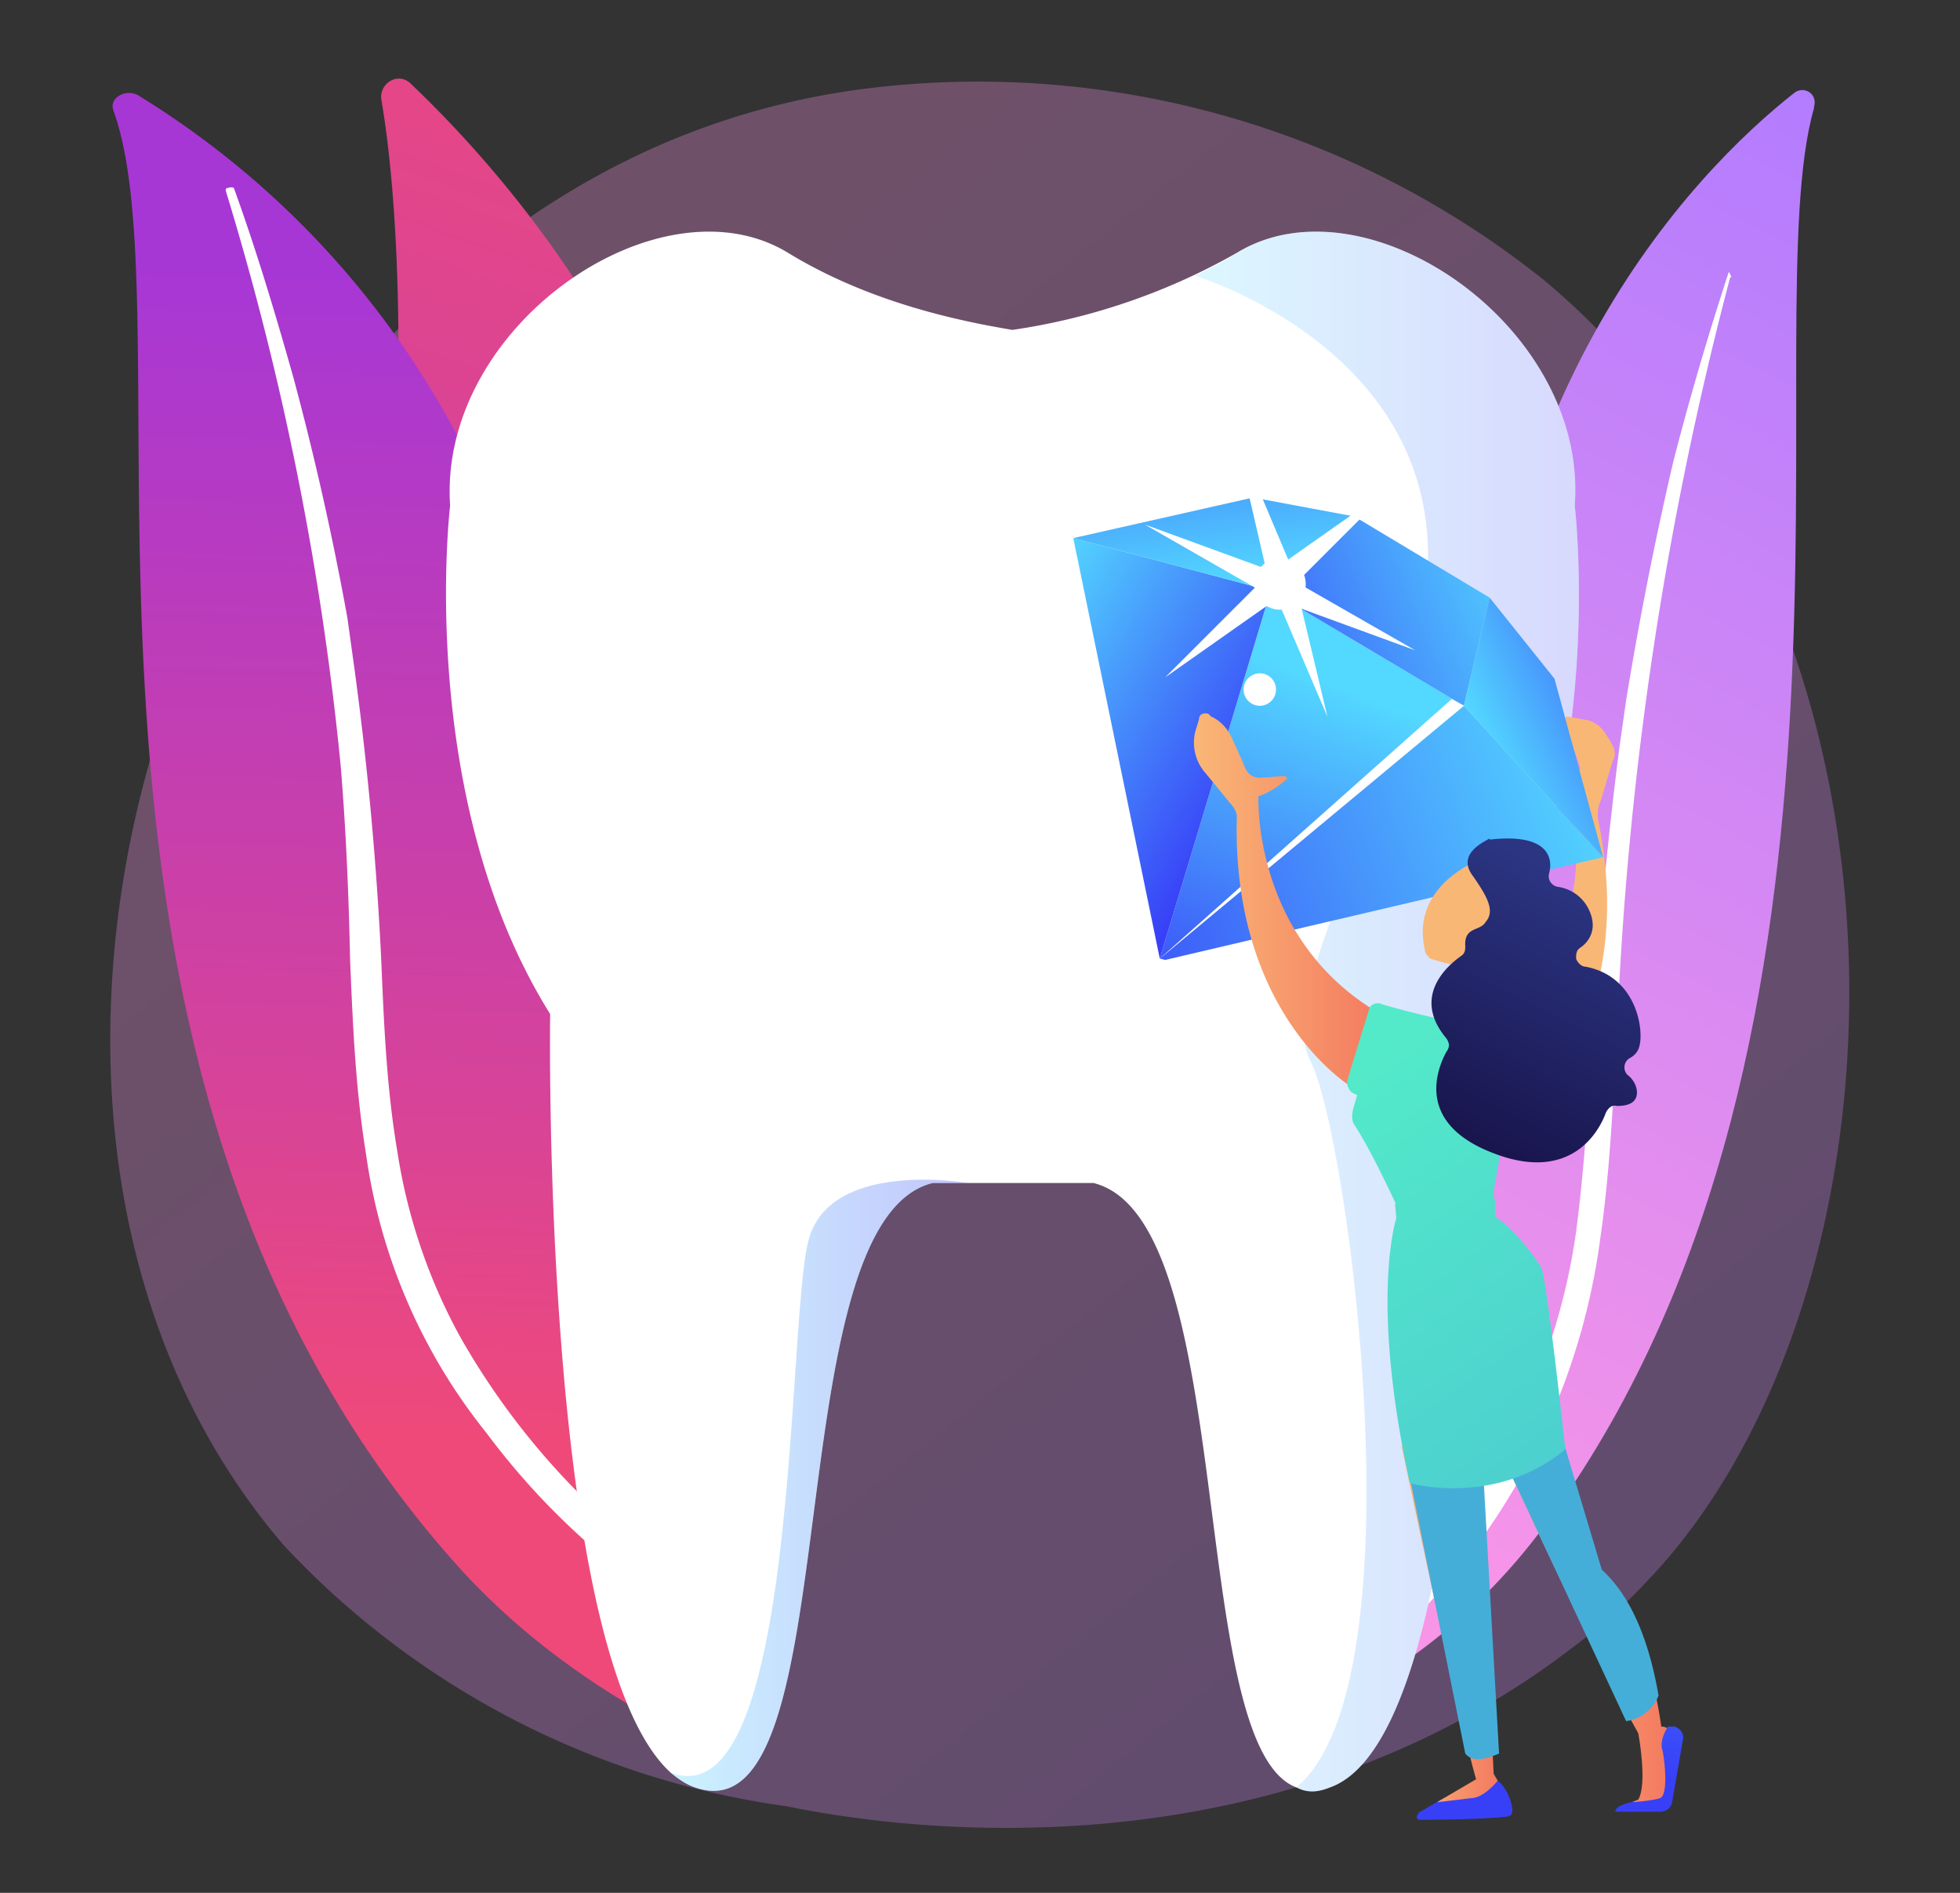 <svg xmlns="http://www.w3.org/2000/svg" viewBox="0 0 145 140" xml:space="preserve"><rect x="0" y="0" width="145" height="140" fill="#333333" stroke="none"/><linearGradient id="a" gradientUnits="userSpaceOnUse" x1="153.5" y1="173.3" x2="38.5" y2="30.5"><stop offset="0" style="stop-color:#b37cff"/><stop offset="1" style="stop-color:#f895e7"/></linearGradient><path opacity=".3" fill="url(#a)" d="M121.8 117c-2.6 2.8-5.1 4.6-7 6-23.3 16.7-50.7 11.8-56.6 10.6A62.6 62.6 0 0 1 21 114.3C2.7 93 5.5 59.1 19.7 37c2.5-4.1 16.2-26.7 44-30.4a67 67 0 0 1 50.5 14.1C144 45.6 142 96 121.8 117z"/><linearGradient id="b" gradientUnits="userSpaceOnUse" x1="89" y1="-.8" x2="37.2" y2="98.1" gradientTransform="rotate(1 -687.7 3307.8)"><stop offset="0" style="stop-color:#b37cff"/><stop offset="1" style="stop-color:#f895e7"/></linearGradient><path fill="url(#b)" d="M134.2 7.9c.3-1-.8-1.6-1.5-1-7.1 5.6-24.6 23-23.5 57.2 1.1 34.9-5.2 51-13.7 60.1-1.2 1.3.2 3.3 1.8 2.5 5.2-2.4 12-6.8 17.5-14.6C140.5 76.3 129.7 23.6 134.2 8z"/><path fill="#FFF" d="M128 20.5a259.2 259.2 0 0 0-8.4 56.5c-.3 4.8-.5 9.7-1.2 14.5a49.2 49.2 0 0 1-22.6 35.3c-.4.2-1 .1-1.2-.3a1 1 0 0 1 .3-1.3l2.8-2 1.3-1 1.3-1.2a46.6 46.6 0 0 0 12.3-16.5 46.7 46.7 0 0 0 4-13.4c.6-4.6.9-9.4 1.2-14.2a310.6 310.6 0 0 1 2-21.6l.5-3.5a265.7 265.7 0 0 1 3.5-17.7 224.9 224.9 0 0 1 4.1-14l.2.4z"/><linearGradient id="c" gradientUnits="userSpaceOnUse" x1="-5944.2" y1="141.4" x2="-5997.7" y2="-6.6" gradientTransform="matrix(-1 0 0 1 -5937 0)"><stop offset="0" style="stop-color:#a737d5"/><stop offset="1" style="stop-color:#ef497a"/></linearGradient><path fill="url(#c)" d="M50.2 99.2a2 2 0 0 1-3.3.7 62.7 62.7 0 0 1-18.5-50.5c2-23.4.8-36.3-.2-42.1-.1-1.2 1.3-2 2.2-1.1a84.3 84.3 0 0 1 19.8 93z"/><path fill="#FFF" d="M48.2 99.2a.6.6 0 0 1-.8-.3 195 195 0 0 1-11.5-66.4.6.6 0 0 1 1.2 0 193.7 193.7 0 0 0 11.4 66c0 .2 0 .5-.3.7z"/><linearGradient id="d" gradientUnits="userSpaceOnUse" x1="-5969.7" y1="20.4" x2="-5966.9" y2="106.1" gradientTransform="matrix(-1 0 0 1 -5937 0)"><stop offset="0" style="stop-color:#a737d5"/><stop offset=".7" style="stop-color:#d64399"/><stop offset="1" style="stop-color:#ef497a"/></linearGradient><path fill="url(#d)" d="M8.4 8.2c-.4-1 1-1.7 1.9-1.1a65.3 65.3 0 0 1 31 59c-1.1 29.6 4.2 46.1 12.2 56.3 2.3 3-1 7-4.3 5.2-5-2.7-10.3-6.3-15-11.4C.7 79.3 14.3 24.5 8.4 8.2z"/><path fill="#FFF" d="M16.7 14.1a218 218 0 0 1 8.5 42.5c.4 4.8.6 9.6.7 14.4.2 4.8.4 9.6 1.2 14.5A42.2 42.2 0 0 0 36 106a54 54 0 0 0 18.5 15.7c.5.3 1.2.2 1.5-.3.4-.4.2-1-.3-1.2l-3.4-2.2-1.7-1c-.5-.5-1-.8-1.6-1.2a54.7 54.7 0 0 1-15-17 41.6 41.6 0 0 1-4.6-13.6c-.8-4.7-1-9.5-1.2-14.3a249.2 249.2 0 0 0-2-21.6l-.5-3.6a217.7 217.7 0 0 0-4-17.8c-1.3-4.6-2.7-9.3-4.4-14 0 0-.2-.1-.4 0-.1 0-.2 0-.2.2z"/><path fill="#FFF" d="M109.2 75s.7 53.1-10.8 57.2c-1 .4-1.7.4-2.5 0-8.2-3.1-4.2-42-15-44.7H69c-11.8 2.9-6 48.8-17.6 44.7-.6-.2-1.2-.6-1.8-1.1l-.1-.1c-9.5-9-8.8-56-8.8-56-10-16-7.4-37.6-7.4-37.6-.9-13.3 15.5-24.5 25-18.7 5.9 3.6 12.4 5 16.6 5.7a47.4 47.4 0 0 0 16.6-5.7c9.5-5.8 26 5.4 25 18.7 0 0 2.6 21.6-7.3 37.6z"/><linearGradient id="e" gradientUnits="userSpaceOnUse" x1="88.4" y1="74.8" x2="116.8" y2="74.8"><stop offset="0" style="stop-color:#53d8ff"/><stop offset="1" style="stop-color:#3840f7"/></linearGradient><path opacity=".2" fill="url(#e)" d="M109.2 75s.7 53.1-10.8 57.2c-1 .4-1.7.4-2.5 0 9.3-7.7 3.8-48.3 1.1-53.6-2.7-5.2 5-15 8.3-33.6 3.2-18.6-16.9-24.6-16.9-24.6 1-.5 2.1-1 3.1-1.7 9.5-5.8 26 5.4 25 18.7 0 0 2.6 21.6-7.3 37.6z"/><linearGradient id="f" gradientUnits="userSpaceOnUse" x1="49.6" y1="109.9" x2="71.6" y2="109.9"><stop offset="0" style="stop-color:#53d8ff"/><stop offset="1" style="stop-color:#3840f7"/></linearGradient><path opacity=".3" fill="url(#f)" d="M71.6 87.5H69c-11.8 2.9-6 48.8-17.6 44.7-.6-.2-1.2-.6-1.8-1.1 9.5 3.7 8.6-33.2 10.2-39.3 1.5-6.1 11.8-4.3 11.8-4.3z"/><linearGradient id="g" gradientUnits="userSpaceOnUse" x1="-5237.5" y1="263.2" x2="-5224.5" y2="263.2" gradientTransform="scale(-1 1) rotate(10.6 -1613.7 27822.9)"><stop offset="0" style="stop-color:#f9b776"/><stop offset="1" style="stop-color:#f47960"/></linearGradient><path fill="url(#g)" d="M116.3 59.2s2.5 10.4-6.1 17.6l3.3 4.8s7.7-6.9 4.7-21.1c0-.4 0-.9.2-1.2l.9-3c.4-.7 0-1.2-.5-2-.3-.5-.7-.8-1.2-1L116 53c-.2 0-.2.1-.2.3 0 .7 0 .2.5 1.7l.6 1.8c-.2.9-.2 1-1 1l-1.4-.5c-.1 0-.3 0-.2.2.4.7 1 1.3 1.8 1.8z"/><linearGradient id="h" gradientUnits="userSpaceOnUse" x1="1574.9" y1="119.2" x2="1587.3" y2="119.2" gradientTransform="translate(-1463.7)"><stop offset="0" style="stop-color:#f9b776"/><stop offset="1" style="stop-color:#f47960"/></linearGradient><path fill="url(#h)" d="M111.2 107.8s6.6 14.4 10 20.4c0 0 .7 3.7 0 4.9l-.5.2h2.7s.2-5 0-5.4c-.1-.2-.5-.2-.5-.2s-1.2-9.3-4.6-11.3l-3.3-11.3-3.8 2.7z"/><linearGradient id="i" gradientUnits="userSpaceOnUse" x1="1591.9" y1="91.7" x2="1585.8" y2="131.3" gradientTransform="translate(-1463.7)"><stop offset="0" style="stop-color:#53d8ff"/><stop offset="1" style="stop-color:#3840f7"/></linearGradient><path fill="url(#i)" d="M119.5 134h3.3c.4 0 .8-.2.9-.7l.8-4.6c.1-.4-.1-.8-.6-1h-.5s-.7 1-.4 1.8c.2 1 .4 3.3-.2 3.5s-2.1.3-2.1.3-1.2.2-1.2.7z"/><linearGradient id="j" gradientUnits="userSpaceOnUse" x1="1579" y1="89.7" x2="1572.9" y2="129.3" gradientTransform="translate(-1463.7)"><stop offset="0" style="stop-color:#53d8ff"/><stop offset="1" style="stop-color:#3840f7"/></linearGradient><path fill="url(#j)" d="M105 134.1c-.3.2-.2.5 0 .5 2 0 6.4-.1 6.7-.3.5-.2-.1-2-.9-2.6l-4 1.3-1.9 1.1z"/><linearGradient id="k" gradientUnits="userSpaceOnUse" x1="1567.5" y1="120.1" x2="1574.6" y2="120.1" gradientTransform="translate(-1463.7)"><stop offset="0" style="stop-color:#f9b776"/><stop offset="1" style="stop-color:#f47960"/></linearGradient><path fill="url(#k)" d="M103.7 107s4.3 20.5 5.5 24.6l-2.9 1.7 2.5-.3c1 0 2-1.3 2-1.3l-.3-.5s-1-20.5-.8-22.8l-6-1.5z"/><linearGradient id="l" gradientUnits="userSpaceOnUse" x1="142.9" y1="80.9" x2="127.6" y2="98.9"><stop offset="0" style="stop-color:#53eac9"/><stop offset="1" style="stop-color:#45aed8"/></linearGradient><path fill="url(#l)" d="m103.7 106.3 4.7 23.4c.6.7 1.5.4 2.5 0l-1.2-21.3 1.5-.6 9.1 19.5a3 3 0 0 0 2.4-1.9c-.7-4-2-7.3-4.2-9.3l-3.6-12-11.2 2.2z"/><linearGradient id="m" gradientUnits="userSpaceOnUse" x1="95.4" y1="81.8" x2="137.9" y2="143.2"><stop offset="0" style="stop-color:#53eac9"/><stop offset="1" style="stop-color:#45aed8"/></linearGradient><path fill="url(#m)" d="m103.2 89 .1 1.1s-2 5.9 1 19.6c0 0 6.3 1.8 11.5-2.5 0 0-1.4-13-1.8-13.5-2-3-3.4-3.7-3.4-3.7v-1.3s-5.6 1-7.4.3z"/><linearGradient id="n" gradientUnits="userSpaceOnUse" x1="-519.4" y1="-47.4" x2="-524.5" y2="-19.6" gradientTransform="rotate(10.6 -739.9 3335.9)"><stop offset="0" style="stop-color:#53d8ff"/><stop offset="1" style="stop-color:#3840f7"/></linearGradient><path fill="url(#n)" d="M85.8 70.9 94 43.7l14.3 8.5z"/><linearGradient id="o" gradientUnits="userSpaceOnUse" x1="-851.3" y1="698.9" x2="-829.7" y2="698.9" gradientTransform="rotate(31 784 2040.8)"><stop offset="0" style="stop-color:#53d8ff"/><stop offset="1" style="stop-color:#3840f7"/></linearGradient><path fill="url(#o)" d="M85.8 70.9 94 43.7l-14.6-3.9z"/><linearGradient id="p" gradientUnits="userSpaceOnUse" x1="-809.1" y1="682.5" x2="-836.1" y2="717" gradientTransform="rotate(31 784 2040.8)"><stop offset="0" style="stop-color:#53d8ff"/><stop offset="1" style="stop-color:#3840f7"/></linearGradient><path fill="url(#p)" d="m86.2 71-.4-.1 22.5-18.7 10.3 11.2z"/><linearGradient id="q" gradientUnits="userSpaceOnUse" x1="-820.6" y1="672.2" x2="-836.5" y2="693.9" gradientTransform="rotate(31 784 2040.8)"><stop offset="0" style="stop-color:#53d8ff"/><stop offset="1" style="stop-color:#3840f7"/></linearGradient><path fill="url(#q)" d="m110.2 44.2-10-6-6.2 5.5 14.3 8.5z"/><linearGradient id="r" gradientUnits="userSpaceOnUse" x1="-530.3" y1="-53" x2="-536.4" y2="-72.3" gradientTransform="rotate(10.6 -739.9 3335.9)"><stop offset="0" style="stop-color:#53d8ff"/><stop offset="1" style="stop-color:#3840f7"/></linearGradient><path fill="url(#r)" d="M79.4 39.8 94 43.7l6.2-5.5-7.5-1.4z"/><linearGradient id="s" gradientUnits="userSpaceOnUse" x1="-508" y1="-44.9" x2="-495.2" y2="-54.5" gradientTransform="rotate(10.6 -739.9 3335.9)"><stop offset="0" style="stop-color:#53d8ff"/><stop offset="1" style="stop-color:#3840f7"/></linearGradient><path fill="url(#s)" d="m118.6 63.4-10.3-11.2 1.9-8 4.8 6z"/><g fill="#FFF"><path d="m91.3 31.9 2.5 10.8L98.2 53l-2.6-10.9z"/><path d="M103.1 35.9 94 42.3l-7.8 7.8 9.1-6.4z"/><path d="m104.7 48.1-9.6-5.5-10.4-3.8 9.6 5.5z"/><circle cx="94.7" cy="43.2" r="1.9"/><circle cx="93.2" cy="51" r="1.2"/></g><path fill="#FFF" d="m85.8 70.9 21.6-19.2.9.5z"/><linearGradient id="t" gradientUnits="userSpaceOnUse" x1="1552.1" y1="66.6" x2="1566" y2="66.6" gradientTransform="translate(-1463.7)"><stop offset="0" style="stop-color:#f9b776"/><stop offset="1" style="stop-color:#f47960"/></linearGradient><path fill="url(#t)" d="M93.1 58.9s-.5 10.7 9.2 16.2l-2.3 5.3s-8.9-5.3-8.5-20c0-.3-.2-.7-.5-1l-1.8-2.2c-.8-.9-1-2-.8-3l.3-1c0-.4.4-.5.7-.4l.2.2c.7.3 1.2.9 1.5 1.5l.9 2c.3.9.8 1.1 1.6 1l1.4-.1c.2 0 .3.2.1.3a6 6 0 0 1-2 1.2z"/><linearGradient id="u" gradientUnits="userSpaceOnUse" x1="1576.6" y1="67.8" x2="1608.3" y2="70" gradientTransform="translate(-1463.7)"><stop offset="0" style="stop-color:#f9b776"/><stop offset="1" style="stop-color:#f47960"/></linearGradient><path fill="url(#u)" d="M109 63.8c-.2.1-4.6 2-3.6 6.4 0 .3.2.5.4.7.7.2 2 .7 3.7.6 2.3-.3 3.8-4.3 3.7-5.4s-2.9-3.1-4.3-2.3z"/><linearGradient id="v" gradientUnits="userSpaceOnUse" x1="103.5" y1="76.3" x2="145.9" y2="137.6"><stop offset="0" style="stop-color:#53eac9"/><stop offset="1" style="stop-color:#45aed8"/></linearGradient><path fill="url(#v)" d="M102 74.2c1.6.5 7.1 2 10.6 1.9l-2.1 12 .1 2-6.9-.1s-2-4.5-3.5-6.8c-.4-.6 0-1.4.2-2.2l-.4-.2a1 1 0 0 1-.3-1l1.6-5.2c.1-.3.4-.4.7-.4z"/><linearGradient id="w" gradientUnits="userSpaceOnUse" x1="1581.8" y1="65.9" x2="1570.6" y2="88.3" gradientTransform="translate(-1463.7)"><stop offset="0" style="stop-color:#2b3582"/><stop offset="1" style="stop-color:#150e42"/></linearGradient><path fill="url(#w)" d="M110.2 62c0 .1-2.5 1-1.3 2.7 1.2 1.7 1.7 2.7 1 3.5-.4.7-1.6.3-1.5 1.8 0 .2 0 .5-.3.7-1 .7-3.7 3-1.1 6.1.2.3.3.6 0 1-.7 1.3-2.3 5.3 3.5 7.5 5.7 2.2 7.8-1.6 8.3-3 .2-.4.5-.6.8-.5.6 0 1.5-.1 1.5-1 0-.5-.3-1-.7-1.3a.8.8 0 0 1 .1-1.2c.4-.2.7-.5.8-1 .3-1.3-.3-5.1-4-5.8-.3 0-.6-.3-.7-.6 0-.3 0-.6.3-.8.6-.4 1.3-1.3.7-2.7a3 3 0 0 0-2.3-1.8.8.8 0 0 1-.7-1c.3-1.1 0-3-4.4-2.5z"/></svg>